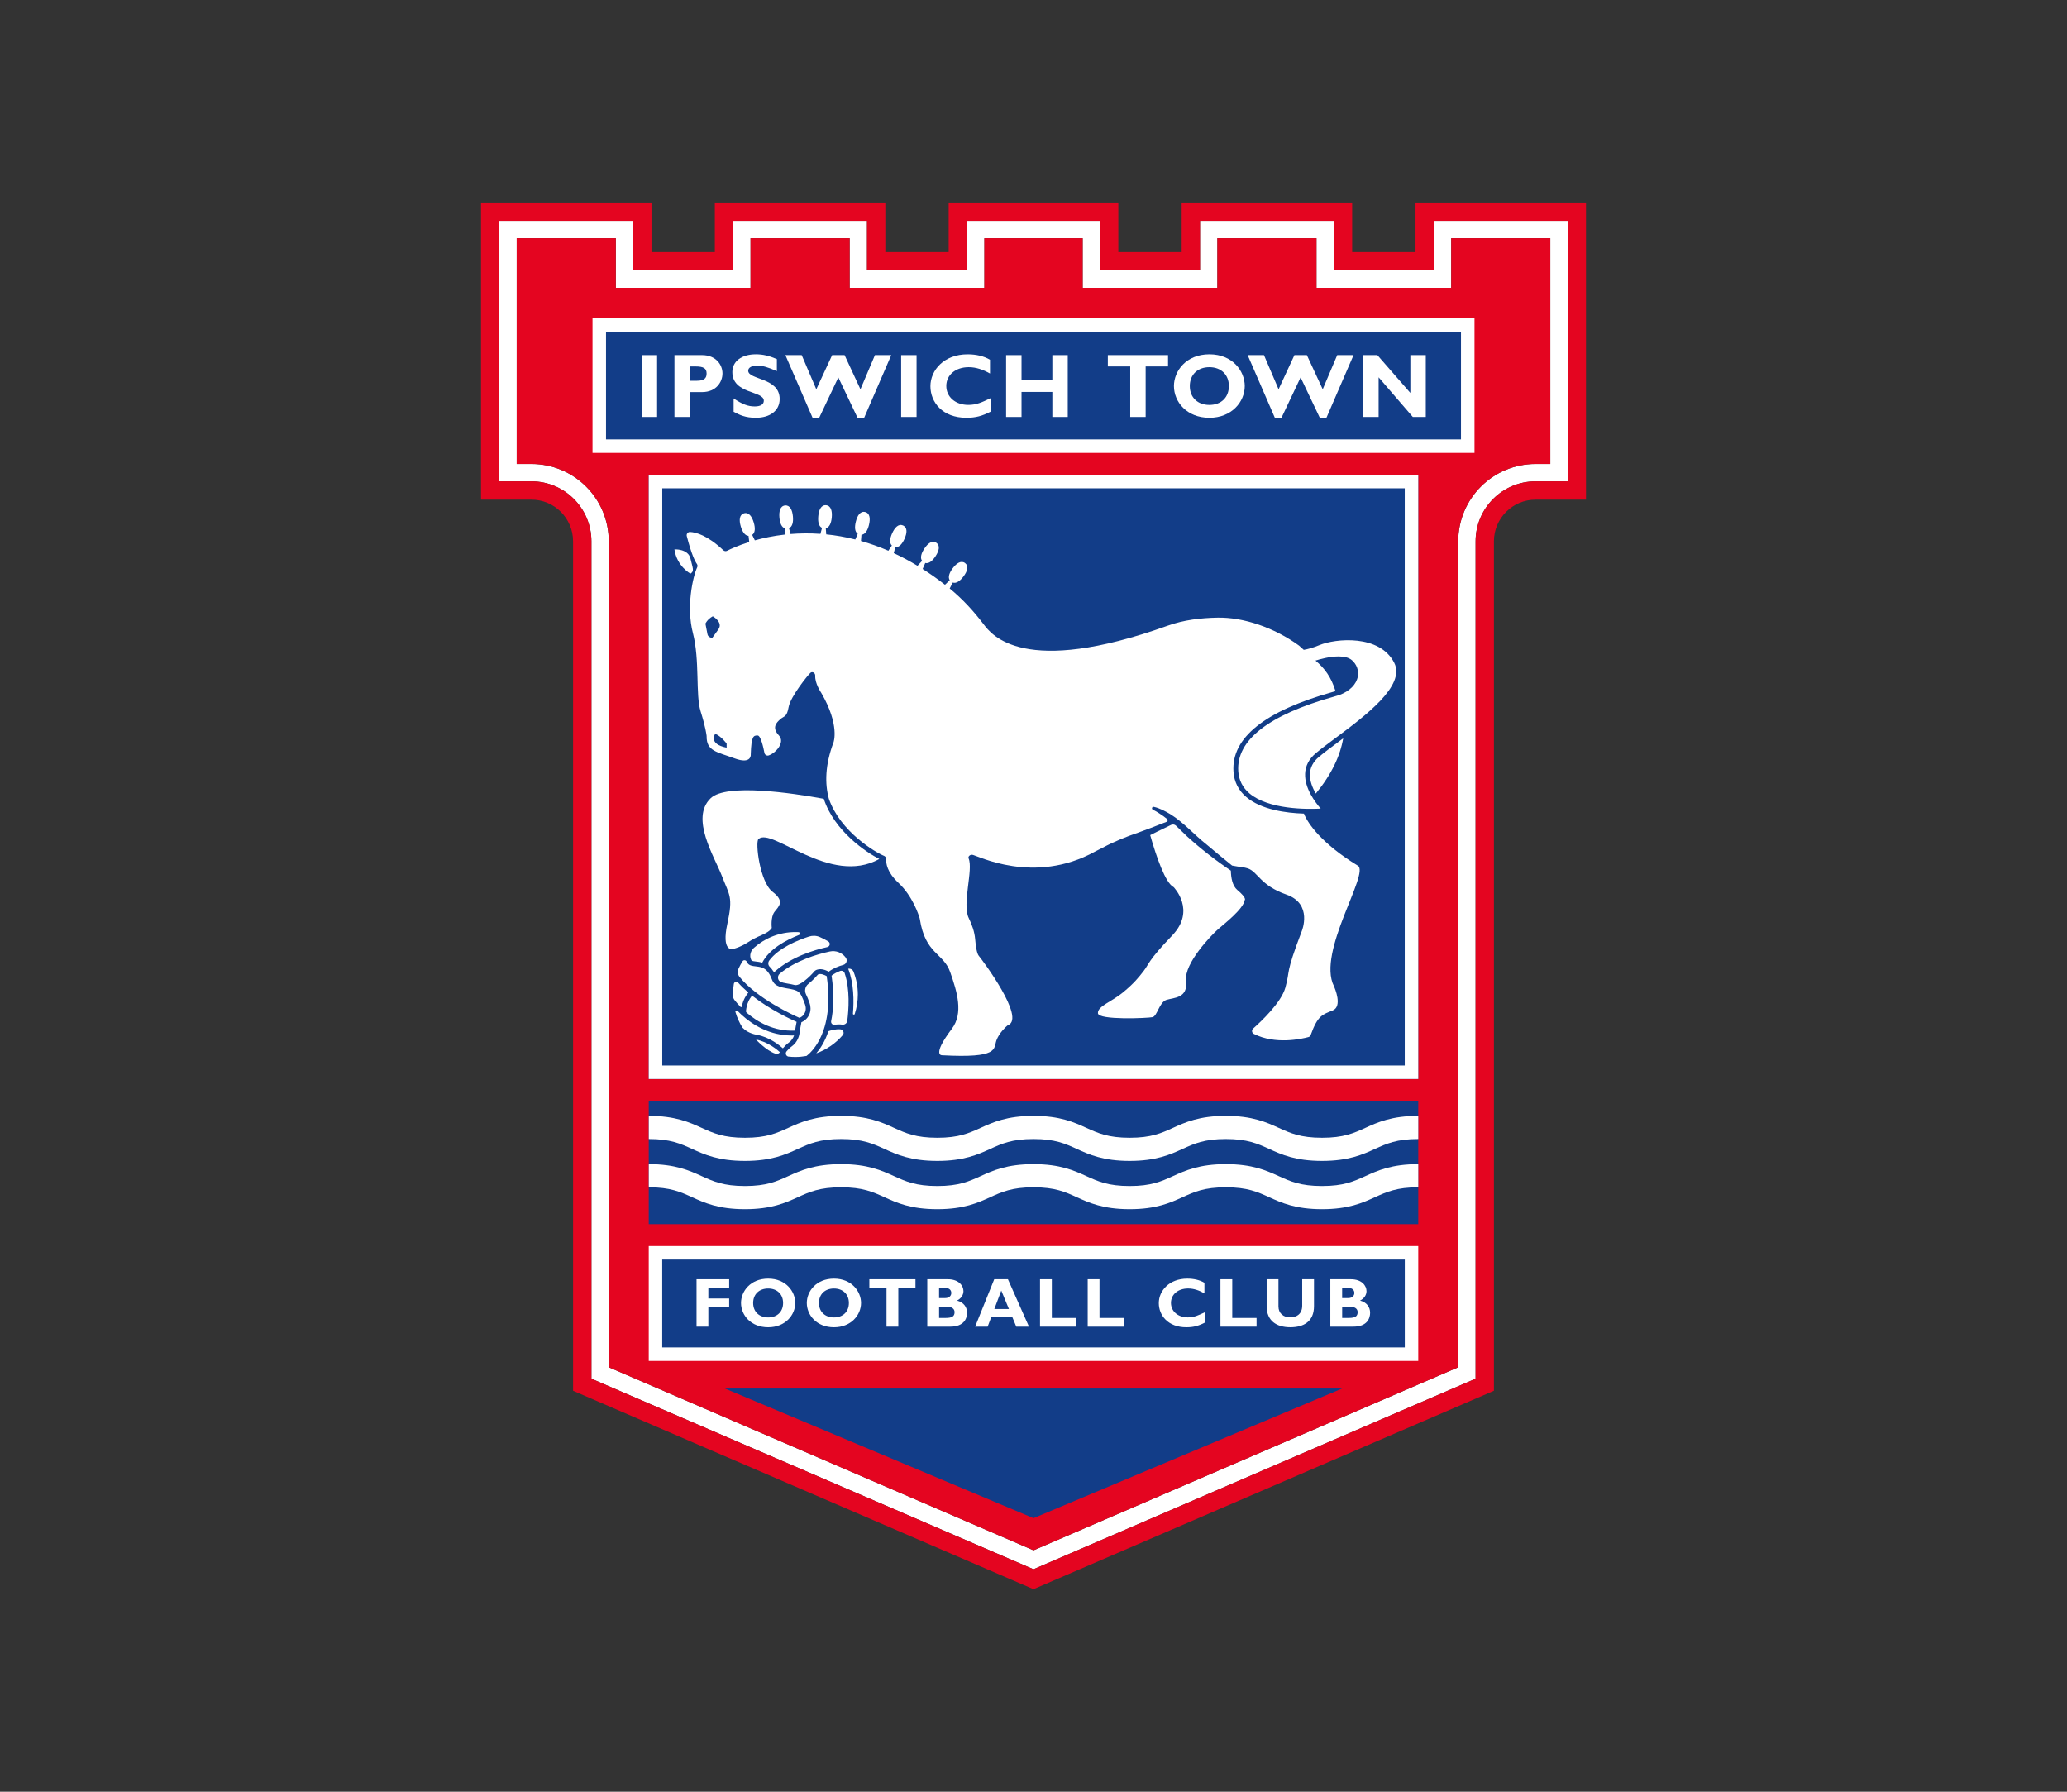 <?xml version="1.0" encoding="UTF-8"?>
<svg id="Ebene_1" data-name="Ebene 1" xmlns="http://www.w3.org/2000/svg" xmlns:xlink="http://www.w3.org/1999/xlink" viewBox="0 0 765.354 663.307">
  <rect x="0" y="0" width="765.354" height="663.307" fill="#333333" stroke="none"/>
  <defs>
    <style>
      .cls-1 {
        fill: none;
      }

      .cls-2 {
        fill: #fff;
      }

      .cls-3 {
        fill: #e40520;
      }

      .cls-4 {
        fill: #123d88;
      }

      .cls-5 {
        clip-path: url(#clippath);
      }
    </style>
    <clipPath id="clippath">
      <rect class="cls-1" x="178.106" y="74.981" width="409.142" height="513.346"/>
    </clipPath>
  </defs>
  <g class="cls-5">
    <g>
      <path class="cls-2" d="M530.914,81.767v18.345h-37.032v-18.345h-49.555v18.345h-37.026v-18.345h-49.248v18.345h-37.025v-18.345h-49.555v18.345h-37.032v-18.345h-49.548v96.424h11.887c12.244,0,22.203,9.958,22.203,22.195v310.011l3.886,1.677,157.266,67.773,2.543,1.092,2.543-1.092,157.267-67.773,3.884-1.677V200.387c0-12.237,9.959-22.195,22.202-22.195h11.887v-96.424h-49.546ZM574.032,171.762h-5.459c-15.814,0-28.63,12.815-28.63,28.624v305.782l-157.266,67.77-157.266-67.77V200.387c0-15.809-12.816-28.624-28.632-28.624h-5.458v-83.566h36.69v18.345h49.891v-18.345h36.697v18.345h49.884v-18.345h36.389v18.345h49.883v-18.345h36.696v18.345h49.892v-18.345h36.69v83.566Z"/>
      <path class="cls-3" d="M574.032,88.197v83.566h-5.459c-15.814,0-28.63,12.816-28.63,28.624v305.781l-157.266,67.77-157.266-67.77V200.387c0-15.809-12.816-28.624-28.632-28.624h-5.458v-83.566h36.69v18.345h49.891v-18.345h36.697v18.345h49.884v-18.345h36.389v18.345h49.883v-18.345h36.696v18.345h49.892v-18.345h36.69Z"/>
      <path class="cls-4" d="M525.142,407.572H240.212v45.619h284.93v-45.619Z"/>
      <path class="cls-4" d="M522.649,463.8H242.706v37.526h279.944v-37.526Z"/>
      <path class="cls-2" d="M520.157,466.298v32.526H245.199v-32.526h274.958ZM525.142,461.299H240.212v42.525h284.93v-42.525Z"/>
      <path class="cls-4" d="M543.466,120.314H221.889v44.854h321.577v-44.854Z"/>
      <path class="cls-2" d="M540.964,122.814v39.854H224.389v-39.854h316.575ZM545.967,117.814H219.389v49.855h326.578v-49.855Z"/>
      <path class="cls-2" d="M489.524,429.782c-9.836,0-15.015-2.358-19.587-4.438-4.324-1.965-8.059-3.665-16.039-3.665s-11.707,1.7-16.031,3.665c-4.572,2.079-9.751,4.438-19.578,4.438s-15.017-2.358-19.582-4.438c-4.322-1.965-8.058-3.665-16.03-3.665s-11.708,1.7-16.03,3.665c-4.572,2.079-9.751,4.438-19.58,4.438s-15.009-2.358-19.581-4.438c-4.322-1.965-8.058-3.665-16.03-3.665s-11.709,1.7-16.03,3.665c-4.572,2.079-9.751,4.438-19.58,4.438s-15.009-2.358-19.581-4.438c-4.322-1.965-8.058-3.665-16.03-3.665v-8.573c9.829,0,15.008,2.358,19.58,4.438,4.322,1.965,8.058,3.665,16.03,3.665s11.708-1.7,16.03-3.665c4.572-2.079,9.751-4.438,19.581-4.438s15.008,2.358,19.58,4.438c4.322,1.965,8.058,3.665,16.03,3.665s11.708-1.7,16.03-3.665c4.572-2.079,9.751-4.438,19.581-4.438s15.008,2.358,19.58,4.438c4.322,1.965,8.058,3.665,16.032,3.665s11.707-1.7,16.028-3.665c4.574-2.079,9.754-4.438,19.581-4.438s15.015,2.358,19.587,4.438c4.324,1.965,8.059,3.665,16.039,3.665s11.707-1.7,16.036-3.665c4.572-2.079,9.751-4.438,19.587-4.438v8.573c-7.977,0-11.707,1.7-16.036,3.665-4.572,2.079-9.751,4.438-19.587,4.438Z"/>
      <path class="cls-2" d="M489.524,447.647c-9.836,0-15.015-2.356-19.587-4.435-4.324-1.965-8.059-3.665-16.039-3.665s-11.707,1.7-16.031,3.665c-4.572,2.079-9.751,4.435-19.578,4.435s-15.017-2.356-19.582-4.435c-4.322-1.965-8.058-3.665-16.03-3.665s-11.708,1.7-16.03,3.665c-4.572,2.079-9.751,4.435-19.58,4.435s-15.009-2.356-19.581-4.435c-4.322-1.965-8.058-3.665-16.03-3.665s-11.709,1.7-16.03,3.665c-4.572,2.079-9.751,4.435-19.58,4.435s-15.009-2.356-19.581-4.435c-4.322-1.965-8.058-3.665-16.03-3.665v-8.573c9.829,0,15.008,2.358,19.58,4.435,4.322,1.965,8.058,3.665,16.03,3.665s11.708-1.7,16.03-3.665c4.572-2.076,9.751-4.435,19.581-4.435s15.008,2.358,19.58,4.435c4.322,1.965,8.058,3.665,16.03,3.665s11.708-1.7,16.03-3.665c4.572-2.076,9.751-4.435,19.581-4.435s15.008,2.358,19.58,4.435c4.322,1.965,8.058,3.665,16.032,3.665s11.707-1.7,16.028-3.665c4.574-2.076,9.754-4.435,19.581-4.435s15.015,2.358,19.587,4.435c4.324,1.965,8.059,3.665,16.039,3.665s11.707-1.7,16.036-3.665c4.572-2.076,9.751-4.435,19.587-4.435v8.573c-7.977,0-11.707,1.7-16.036,3.665-4.572,2.079-9.751,4.435-19.587,4.435Z"/>
      <path class="cls-4" d="M382.677,562.032l114.291-48.006h-228.581l114.29,48.006Z"/>
      <path class="cls-3" d="M524.127,74.981v18.345h-23.46v-18.345h-63.127v18.345h-23.451v-18.345h-62.822v18.345h-23.453v-18.345h-63.128v18.345h-23.46v-18.345h-63.121v109.997h18.673c8.501,0,15.416,6.915,15.416,15.409v314.474l6.043,2.61,160.481,69.156,3.958,1.7,3.958-1.7,160.481-69.156,6.043-2.61V200.387c0-8.494,6.916-15.409,15.415-15.409h18.674v-109.997h-63.122ZM580.461,178.191h-11.887c-12.243,0-22.202,9.958-22.202,22.195v310.011l-3.884,1.677-157.267,67.773-2.543,1.092-2.543-1.092-157.266-67.773-3.886-1.677V200.387c0-12.237-9.958-22.195-22.203-22.195h-11.887v-96.424h49.548v18.345h37.032v-18.345h49.555v18.345h37.025v-18.345h49.248v18.345h37.026v-18.345h49.555v18.345h37.032v-18.345h49.546v96.424Z"/>
      <path class="cls-4" d="M525.142,175.777H240.212v223.681h284.93v-223.681Z"/>
      <path class="cls-2" d="M520.143,180.777v213.678H245.213v-213.678h274.93ZM525.142,175.777H240.212v223.681h284.93v-223.681Z"/>
      <path class="cls-2" d="M460.9,333.193c-.508,3.329-7.566,8.794-9.859,10.787-2.293,2-12.671,12.616-11.887,19.139.793,6.519-4.557,6.177-7.244,7.041-2.687.873-3.4,6.029-5.185,6.403-1.78.371-19.953,1.178-20.189-1.437-.236-2.615,5.172-4.306,9.308-7.752,4.144-3.442,5.821-5.578,7.694-8.007,1.871-2.422,1.529-3.722,10.492-13.051,8.966-9.337.55-17.888.55-17.888-3.077-1.507-6.414-11.273-8.693-19.259,0,0,5.079-2.557,7.743-3.793.599-.278,1.306-.171,1.794.286,1.4,1.329,2.764,2.7,4.172,4.029,5.071,4.593,10.478,8.808,16.156,12.623.051,2.607.559,5.622,2.396,7.158,3.622,3.05,2.755,3.722,2.755,3.722h-.006Z"/>
      <path class="cls-2" d="M280.838,310.62c-1.264,1.143.507,15.93,5.215,19.523,4.708,3.601,2.257,5.415.736,7.415-1.522,2-1.022,5.972-1.022,5.972-.636,1.129-2.322,2.05-3.85,2.693-1.736.729-3.415,1.586-4.986,2.622-2.936,1.929-5.765,2.55-5.765,2.55,0,0-4.072.807-1.857-9.365,2.215-10.18.757-10.551-1.986-17.68-2.736-7.136-11.873-21.438-4.179-28.839,5.779-5.565,30.132-1.936,41.876.207,3.943,12.087,15.973,19.966,20.573,22.281-18.273,10.18-39.704-11.93-44.755-7.379Z"/>
      <path class="cls-2" d="M483.244,286.509c-.171,5.308,3.673,10.437,5.778,12.844-5.071.257-19.273.379-26.386-5.636-2.53-2.143-3.916-4.893-4.138-8.179-.764-11.523,11.16-20.831,35.447-27.653,1.03-.293,1.708-.479,2.059-.615,3.784-1.443,6.248-3.943,6.765-6.865.385-2.243-.436-4.486-2.207-6.008-1.195-1.022-3-1.379-4.937-1.379-3.394,0-7.15,1.093-8.544,1.536,3.371,2.829,5.815,6.058,7.424,11.316-.302.086-.65.186-1.044.293-25.211,7.086-37.574,17.009-36.738,29.496.248,3.786,1.848,6.958,4.763,9.422,5.53,4.679,14.667,5.908,21.324,6.122,1.443,3.708,6.659,11.165,19.98,19.288,4.472,2.729-15.243,31.946-8.887,44.569.014.043.029.086.051.128.308.699,3.177,7.364-.465,8.872-3.75,1.557-5.53,1.714-8.174,9.101-.128.371-.433.664-.813.764-2.507.679-12.229,2.9-20.26-1.178-.756-.379-.87-1.409-.234-1.974,3.006-2.664,10.387-9.622,11.921-15.135,1.937-6.959-.242-4.372,6.1-20.982,0,0,4.144-10.03-5.687-13.473-9.822-3.45-10.486-8.322-14.271-9.687-1.229-.443-3.237-.543-5.866-1.064-3.214-2.607-6.414-5.222-9.508-7.851-4.586-3.601-8.408-8.115-13.393-11.194-1.828-1.064-3.93-2.222-6.086-2.686-.644-.136-.938.764-.345,1.05.858.407,1.665.907,2.458,1.422,1.149.743,1.908,1.278,2.806,2.029.351.293.274.85-.157,1.022-3.148,1.264-9.377,3.622-10.62,4.043-4.13,1.4-8.81,3.257-13.102,5.565-.943.514-1.915.929-2.822,1.436-22.61,12.466-43.619,1.407-45.419,1.172-.786-.1-1.686.607-1.371,1.336,1.814,4.143-2.507,16.902.064,22.124,1.2,2.45,2.122,5.029,2.357,7.751.221,2.622.621,5.315,1.329,6.165,1.486,1.8,17.402,23.052,10.887,25.695-.121.051-.236.108-.336.2-.636.55-3.014,2.744-3.993,5.43-1.129,3.114,1.157,6.685-20.159,5.521,0,0-3.936.242,3.636-9.785,4.365-5.781,1.993-13.618-.614-21.018-2.536-7.194-9.201-6.551-11.237-19.666l-.05-.229c-.357-1.229-2.586-8.215-7.872-13.137-4.229-3.936-4.615-7.222-4.515-8.722.029-.443-.171-.85-.522-1.093-.021-.021-.036-.036-.057-.043-.057-.05-.121-.086-.193-.114-3.122-1.257-16.152-8.858-20.452-21.116-1.543-5.629-1.436-12.53,1.7-20.888,0,0,2.443-6.351-4.529-18.352-.014-.021-.029-.043-.043-.064-.229-.343-2.336-3.565-2.193-6.272.036-.743-.557-1.421-1.293-1.307-.136.022-.272.072-.393.157-.736.514-7.458,8.808-8.151,12.708-.693,3.9-1.664,3.257-3.115,4.55-1.45,1.3-3.229,3.072-.464,6.022,2.329,2.486-1.093,6.429-3.793,7.358-.7.236-1.45-.193-1.593-.914-.4-2.093-1.379-6.465-2.522-6.465-1.507,0-2.329.079-2.543,6.986,0,0,.436,3.865-6.036,1.472-6.45-2.379-10.38-2.636-10.308-8.165v-.107c-.05-.421-.421-3.408-2.222-9.101-1.95-6.165-.228-18.831-2.872-29.067-2.465-9.544-.086-20.652,1.615-24.31.178-.393.129-.843-.121-1.2-.671-.929-1.993-3.479-3.75-10.33-.2-.779.407-1.55,1.207-1.514,2.136.107,6.415,1.172,12.323,6.765.372.35.922.443,1.379.207,1.271-.643,4.115-1.972,8.222-3.257l-.264-2.272c-1.365-.079-2.3-1.572-2.872-3.508-.664-2.272-.564-4.3,1.2-4.843,1.779-.486,2.95,1.164,3.615,3.436.579,1.964.579,3.75-.586,4.543l.986,2.029c3.136-.872,6.851-1.664,11.058-2.136l.178-2.272c-1.321-.336-1.957-1.979-2.136-3.993-.214-2.357.272-4.329,2.107-4.515,1.836-.143,2.672,1.707,2.886,4.065.186,2.036-.157,3.793-1.45,4.343l.564,2.164c3.422-.279,7.129-.336,11.073-.057l.593-2.222c-1.243-.572-1.572-2.3-1.386-4.315.214-2.357,1.05-4.208,2.886-4.065,1.829.193,2.322,2.165,2.107,4.515-.186,2.043-.843,3.708-2.215,4.022l.171,2.25c3.429.343,7.029.95,10.758,1.893l.914-2.107c-1.143-.75-1.207-2.507-.721-4.472.564-2.3,1.664-4.008,3.465-3.586,1.779.471,1.964,2.486,1.4,4.786-.486,1.986-1.386,3.536-2.786,3.636l-.172,2.3c3.293.929,6.679,2.114,10.151,3.615l1.293-1.929c-.986-.943-.729-2.686.1-4.529.971-2.157,2.365-3.636,4.05-2.9,1.671.786,1.493,2.8.522,4.957-.843,1.872-2,3.229-3.401,3.072l-.578,2.215c2.886,1.336,5.822,2.893,8.801,4.693l1.7-1.843c-.829-1.086-.314-2.772.793-4.465,1.286-1.979,2.893-3.229,4.45-2.236,1.529,1.029,1.036,2.993-.25,4.972-1.121,1.721-2.471,2.886-3.829,2.522l-.972,2.222c2.729,1.729,5.493,3.672,8.272,5.836l1.772-1.679c-.757-1.136-.129-2.779,1.079-4.401,1.422-1.893,3.1-3.029,4.593-1.943,1.457,1.129.843,3.058-.579,4.951-1.229,1.643-2.657,2.714-3.986,2.264l-1.136,2.193c4.715,3.843,8.844,8.336,12.515,13.18,3.001,3.958,14.787,19.738,68.251.579,5.901-2.114,12.215-2.858,18.486-2.965,9.494-.171,20.902,3.65,30.096,10.344.736.664,1.306,1.172,1.765,1.579,1.457-.25,3.385-.757,5.815-1.764,5.935-2.458,22.351-4.051,27.701,6.608,4.229,8.429-10.7,19.552-21.601,27.674-2.786,2.079-5.421,4.036-7.466,5.751-2.527,2.122-3.864,4.7-3.964,7.672v-.007Z"/>
      <path class="cls-2" d="M497.347,273.323c-1.095,6.436-4.258,13.309-10.144,20.459-1.252-2.157-2.259-4.7-2.173-7.222.08-2.436,1.201-4.572,3.331-6.358,1.999-1.671,4.614-3.622,7.378-5.679.528-.393,1.072-.793,1.609-1.2Z"/>
      <path class="cls-2" d="M255.657,212.373s-5.022-2.679-5.936-8.987c0,0,5.058-.307,5.936,3.4.879,3.708,1.514,4.615,0,5.586Z"/>
      <path class="cls-4" d="M264.822,271.651s-2.722,3.765,4.229,5.136v-1.514s-1.943-2.693-4.229-3.629v.007Z"/>
      <path class="cls-4" d="M261.958,234.79c-.164-.886-.421-2.329-.757-3.908,0,0,.622-1.586,2.722-2.722,0,0,3.929,2.186,2.1,4.8,0,0-1.564,2.186-2.272,3.158-.057.086-1.572-.114-1.8-1.329h.007Z"/>
      <path class="cls-2" d="M307.905,361.197c.964-.759,2.086-1.322,3.179-1.737.679-.25,1.422.1,1.657.779,2.057,6.08,1.508,13.644.979,17.71-.121.907-.972,1.506-1.879,1.377-.993-.137-1.972-.094-2.85.029-.771.108-1.4-.57-1.243-1.329.907-4.378,1.172-9.916.157-16.838v.009ZM314.056,358.646h.014c.822-.165,1.65.285,1.958,1.071,1.036,2.62,1.607,5.472,1.607,8.45,0,2.524-.407,4.951-1.157,7.224-.121.379-.693.262-.657-.128.386-4.666.379-11.231-1.757-16.617h-.007ZM312.241,357.224c-1.707.45-3.708,1.222-5.372,2.507-1.072-.593-3.336-1.557-5.058-.386l-.186.164c-1.979,2.351-5.536,5.508-7.258,5.166h-.064c-.815-.223-1.786-.402-2.979-.602-.893-.148-1.557-.308-2.057-.479-1.321-.456-1.629-2.213-.557-3.114,5.865-4.921,13.93-7.243,18.552-8.236,2.222-.479,4.522.407,5.872,2.236l.036.05c.714.979.243,2.379-.929,2.693ZM289.875,388.09c-1.079-.97-4.908-4.164-9.623-4.991-2.743-.479-4.4-1.688-5.322-2.638-1.121-1.777-2.007-3.722-2.614-5.787-.136-.456.436-.784.764-.442.457.471.957.964,1.507,1.457.021.023.043.037.065.057,4,3.628,10.279,7.609,18.587,7.609.257,0,.522-.014.786-.023-.372,1.064-1.022,1.974-1.886,2.592-.857.616-1.622,1.395-2.257,2.165h-.007ZM274.209,372.775c-.965-1.001-1.715-1.894-2.243-2.564-.371-.473-.572-1.05-.579-1.657v-.379c0-1.343.114-2.664.336-3.944.129-.756,1.086-1.007,1.593-.436,1.143,1.28,2.422,2.501,3.779,3.659-.729.85-1.9,2.55-2.443,5.185-.043.208-.293.288-.443.137ZM294.397,381.539c-7.858.379-13.958-3.214-17.952-6.656-.171-.143-.257-.365-.236-.585.272-2.744,1.314-4.509,2.015-5.41.136-.171.386-.2.557-.063,6.429,4.994,13.902,8.473,16.18,9.48-.243,1.206-.436,2.293-.564,3.234ZM296.018,376.819c-2.2-.964-15.63-7.073-22.188-15.166-.686-.85-.836-2.022-.386-3.015.45-.993.936-1.879,1.486-2.757.386-.607,1.272-.5,1.579.15.064.136.129.264.207.393.621,1.05,1.814,1.186,3.079,1.329,1.486.171,3.172.364,4.472,1.986.793.985,1.114,1.806,1.407,2.522.714,1.785,1.357,2.906,5.351,3.579,4.843.813,5.172.87,7.058,6.015.3.827.379,1.742.114,2.587-.35,1.121-1.143,1.971-2.179,2.37v.009ZM306.334,350.609c-5.043,1.115-13.373,3.658-19.409,9.051-.179.157-.45.129-.579-.078-.193-.307-.414-.621-.686-.965-.207-.264-.429-.5-.65-.707-.643-.608-.7-1.622-.171-2.329,3.472-4.672,10.579-7.529,14.644-8.851,1.307-.429,2.736-.4,4.008.136,1.114.471,2.186,1.029,3.207,1.664.864.536.636,1.85-.357,2.072l-.007.007ZM294.504,345.051c.386,0,.771.007,1.157.029.586.029.707.836.164,1.05-4.793,1.886-10.987,5.179-13.58,10.244-.8-.228-1.579-.321-2.25-.4-.779-.086-1.579-.178-1.75-.464-.057-.1-.107-.2-.157-.307-.664-1.5-.129-3.243,1.1-4.336,4.079-3.615,9.444-5.815,15.316-5.815ZM279.938,384.862c4.429.773,8.144,4.016,8.851,4.666-.371.542-1.064.764-1.686.55-3.465-1.172-7.165-5.222-7.165-5.222v.006ZM292.025,391.17c-.943-.1-1.393-1.206-.786-1.942.55-.664,1.2-1.338,1.922-1.851,1.6-1.144,2.664-3,2.922-5.102.136-1.069.357-2.364.657-3.841,1.386-.573,2.472-1.671,3.029-3.137.5-1.315.443-2.786-.043-4.107-.486-1.32-.872-2.273-1.278-3.08-.664-1.329-.315-2.915.85-3.841,1.722-1.38,3.143-2.98,3.586-3.502.907-.505,2.429.151,3.221.602,1.743,11.85-.471,19.33-2.664,23.523-1.814,3.474-3.893,5.33-4.8,6.023-1.35.242-2.736.379-4.15.379-.836,0-1.664-.043-2.472-.137l.007.014ZM302.226,389.97c1.5-1.742,3.236-4.392,4.515-8.208.7-.257,2.543-.836,4.401-.699,1.057.077,1.6,1.335.914,2.136-2.607,3.043-5.987,5.399-9.83,6.765v.006Z"/>
      <path class="cls-2" d="M243.306,154.36h-5.707v-22.895h5.707v22.895Z"/>
      <path class="cls-2" d="M259.929,131.458c5.236,0,7.586,3.658,7.586,6.779s-2.286,6.915-7.551,6.915h-4.529v9.201h-5.707v-22.895h10.208-.007ZM255.428,140.959h2.65c2.622,0,3.558-.943,3.558-2.65,0-1.95-1.107-2.65-4.2-2.65h-2.015v5.308l.007-.007Z"/>
      <path class="cls-2" d="M287.646,137.401c-3.322-1.479-5.308-2.05-7.251-2.05-2.05,0-3.357.736-3.357,1.879,0,3.457,11.651,2.486,11.651,10.473,0,4.401-3.693,6.951-8.794,6.951-3.993,0-5.979-1.043-8.258-2.215v-4.936c3.293,2.179,5.308,2.957,7.822,2.957,2.179,0,3.358-.772,3.358-2.115,0-3.757-11.651-2.386-11.651-10.608,0-3.965,3.422-6.579,8.729-6.579,2.55,0,4.865.536,7.758,1.779v4.465h-.007Z"/>
      <path class="cls-2" d="M303.326,154.66h-2.45l-10.072-23.202h6.043l5.407,12.659,5.872-12.659h4.6l5.872,12.659,5.372-12.659h6.043l-10.037,23.202h-2.45l-7.115-14.937-7.086,14.937Z"/>
      <path class="cls-2" d="M339.38,154.36h-5.708v-22.895h5.708v22.895Z"/>
      <path class="cls-2" d="M366.833,152.374c-3.186,1.643-5.608,2.286-8.994,2.286-8.894,0-13.33-5.772-13.33-11.68s5-11.816,13.766-11.816c3.186,0,6.043.672,8.294,2.015v5.101c-2.515-1.407-5.072-2.35-7.887-2.35-4.865,0-8.294,2.886-8.294,6.951s3.393,7.015,8.158,7.015c2.986,0,5.001-.943,8.294-2.514v5.001l-.007-.007Z"/>
      <path class="cls-2" d="M395.364,154.36h-5.708v-9.265h-11.415v9.265h-5.708v-22.895h5.708v9.201h11.415v-9.201h5.708v22.895Z"/>
      <path class="cls-2" d="M432.497,135.659h-8.293v18.702h-5.71v-18.702h-8.293v-4.201h22.296v4.201Z"/>
      <path class="cls-2" d="M447.806,154.66c-8.396,0-13.13-5.908-13.13-11.751,0-5.536,4.5-11.751,13.13-11.751s13.093,6.243,13.093,11.751c0,5.872-4.865,11.751-13.093,11.751ZM447.806,135.93c-4.366,0-7.252,2.786-7.252,6.987s2.886,6.986,7.252,6.986c4.363,0,7.213-2.786,7.213-6.986s-2.883-6.987-7.213-6.987Z"/>
      <path class="cls-2" d="M474.495,154.66h-2.453l-10.07-23.202h6.043l5.407,12.659,5.872-12.659h4.6l5.872,12.659,5.373-12.659h6.043l-10.039,23.202h-2.45l-7.115-14.937-7.084,14.937Z"/>
      <path class="cls-2" d="M527.928,154.36h-4.8l-12.66-14.673v14.673h-5.707v-22.895h5.236l12.22,14.001v-14.001h5.71v22.895Z"/>
      <path class="cls-2" d="M269.994,476.802h-7.715v3.907h7.715v3.214h-7.715v7.201h-4.372v-17.539h12.087v3.217Z"/>
      <path class="cls-2" d="M284.431,491.358c-6.429,0-10.051-4.52-10.051-9.001,0-4.244,3.443-9.001,10.051-9.001s10.03,4.788,10.03,9.001c0,4.5-3.729,9.001-10.03,9.001ZM284.431,477.016c-3.343,0-5.558,2.136-5.558,5.35s2.215,5.35,5.558,5.35,5.529-2.136,5.529-5.35-2.207-5.35-5.529-5.35Z"/>
      <path class="cls-2" d="M308.791,491.358c-6.429,0-10.051-4.52-10.051-9.001,0-4.244,3.443-9.001,10.051-9.001s10.03,4.788,10.03,9.001c0,4.5-3.729,9.001-10.03,9.001ZM308.791,477.016c-3.343,0-5.551,2.136-5.551,5.35s2.207,5.35,5.551,5.35,5.529-2.136,5.529-5.35-2.215-5.35-5.529-5.35Z"/>
      <path class="cls-2" d="M338.973,476.802h-6.351v14.322h-4.372v-14.322h-6.351v-3.217h17.073v3.217Z"/>
      <path class="cls-2" d="M350.931,473.585c4.136,0,5.808,2.444,5.808,4.401,0,1.466-.929,2.781-2.393,3.494,2.493.644,3.729,2.444,3.729,4.5,0,2.059-1.079,5.145-6.194,5.145h-8.536v-17.539h7.586ZM347.716,480.552h2.286c1.593,0,2.236-.981,2.236-1.902s-.643-1.848-2.236-1.848h-2.286v3.756-.006ZM347.716,487.902h2.472c2.414,0,3.265-.642,3.265-2.156,0-1.286-1.129-1.979-2.672-1.979h-3.058v4.135h-.007Z"/>
      <path class="cls-2" d="M381.006,491.124h-4.708l-1.443-3.474h-7.844l-1.314,3.474h-4.629l7.072-17.539h5.065l7.793,17.539h.007ZM370.747,477.78l-2.572,6.813h5.4l-2.829-6.813Z"/>
      <path class="cls-2" d="M398.464,491.124h-13.373v-17.539h4.372v14.325h9.001v3.214Z"/>
      <path class="cls-2" d="M416.116,491.124h-13.372v-17.539h4.372v14.325h9.001v3.214Z"/>
      <path class="cls-2" d="M446.175,489.61c-2.441,1.258-4.292,1.748-6.893,1.748-6.813,0-10.207-4.42-10.207-8.949s3.827-9.052,10.543-9.052c2.444,0,4.629.516,6.351,1.543v3.907c-1.928-1.078-3.887-1.8-6.043-1.8-3.73,0-6.351,2.216-6.351,5.322,0,3.109,2.601,5.373,6.251,5.373,2.284,0,3.827-.722,6.348-1.928v3.836Z"/>
      <path class="cls-2" d="M465.272,491.124h-13.373v-17.539h4.372v14.325h9.001v3.214Z"/>
      <path class="cls-2" d="M486.538,473.585v9.953c0,5.806-3.958,7.814-8.767,7.814-5.093,0-8.764-2.364-8.764-7.794v-9.979h4.372v10.079c0,2.521,1.828,4.035,4.343,4.035,2.313,0,4.449-1.206,4.449-4.341v-9.774h4.372l-.006.006Z"/>
      <path class="cls-2" d="M500.176,473.585c4.135,0,5.806,2.444,5.806,4.401,0,1.466-.93,2.781-2.393,3.494,2.493.644,3.727,2.444,3.727,4.5,0,2.059-1.078,5.145-6.191,5.145h-8.539v-17.539h7.589ZM496.959,480.552h2.287c1.591,0,2.236-.981,2.236-1.902s-.645-1.848-2.236-1.848h-2.287v3.756-.006ZM496.959,487.902h2.473c2.416,0,3.265-.642,3.265-2.156,0-1.286-1.129-1.979-2.672-1.979h-3.057v4.135h-.009Z"/>
    </g>
  </g>
</svg>
